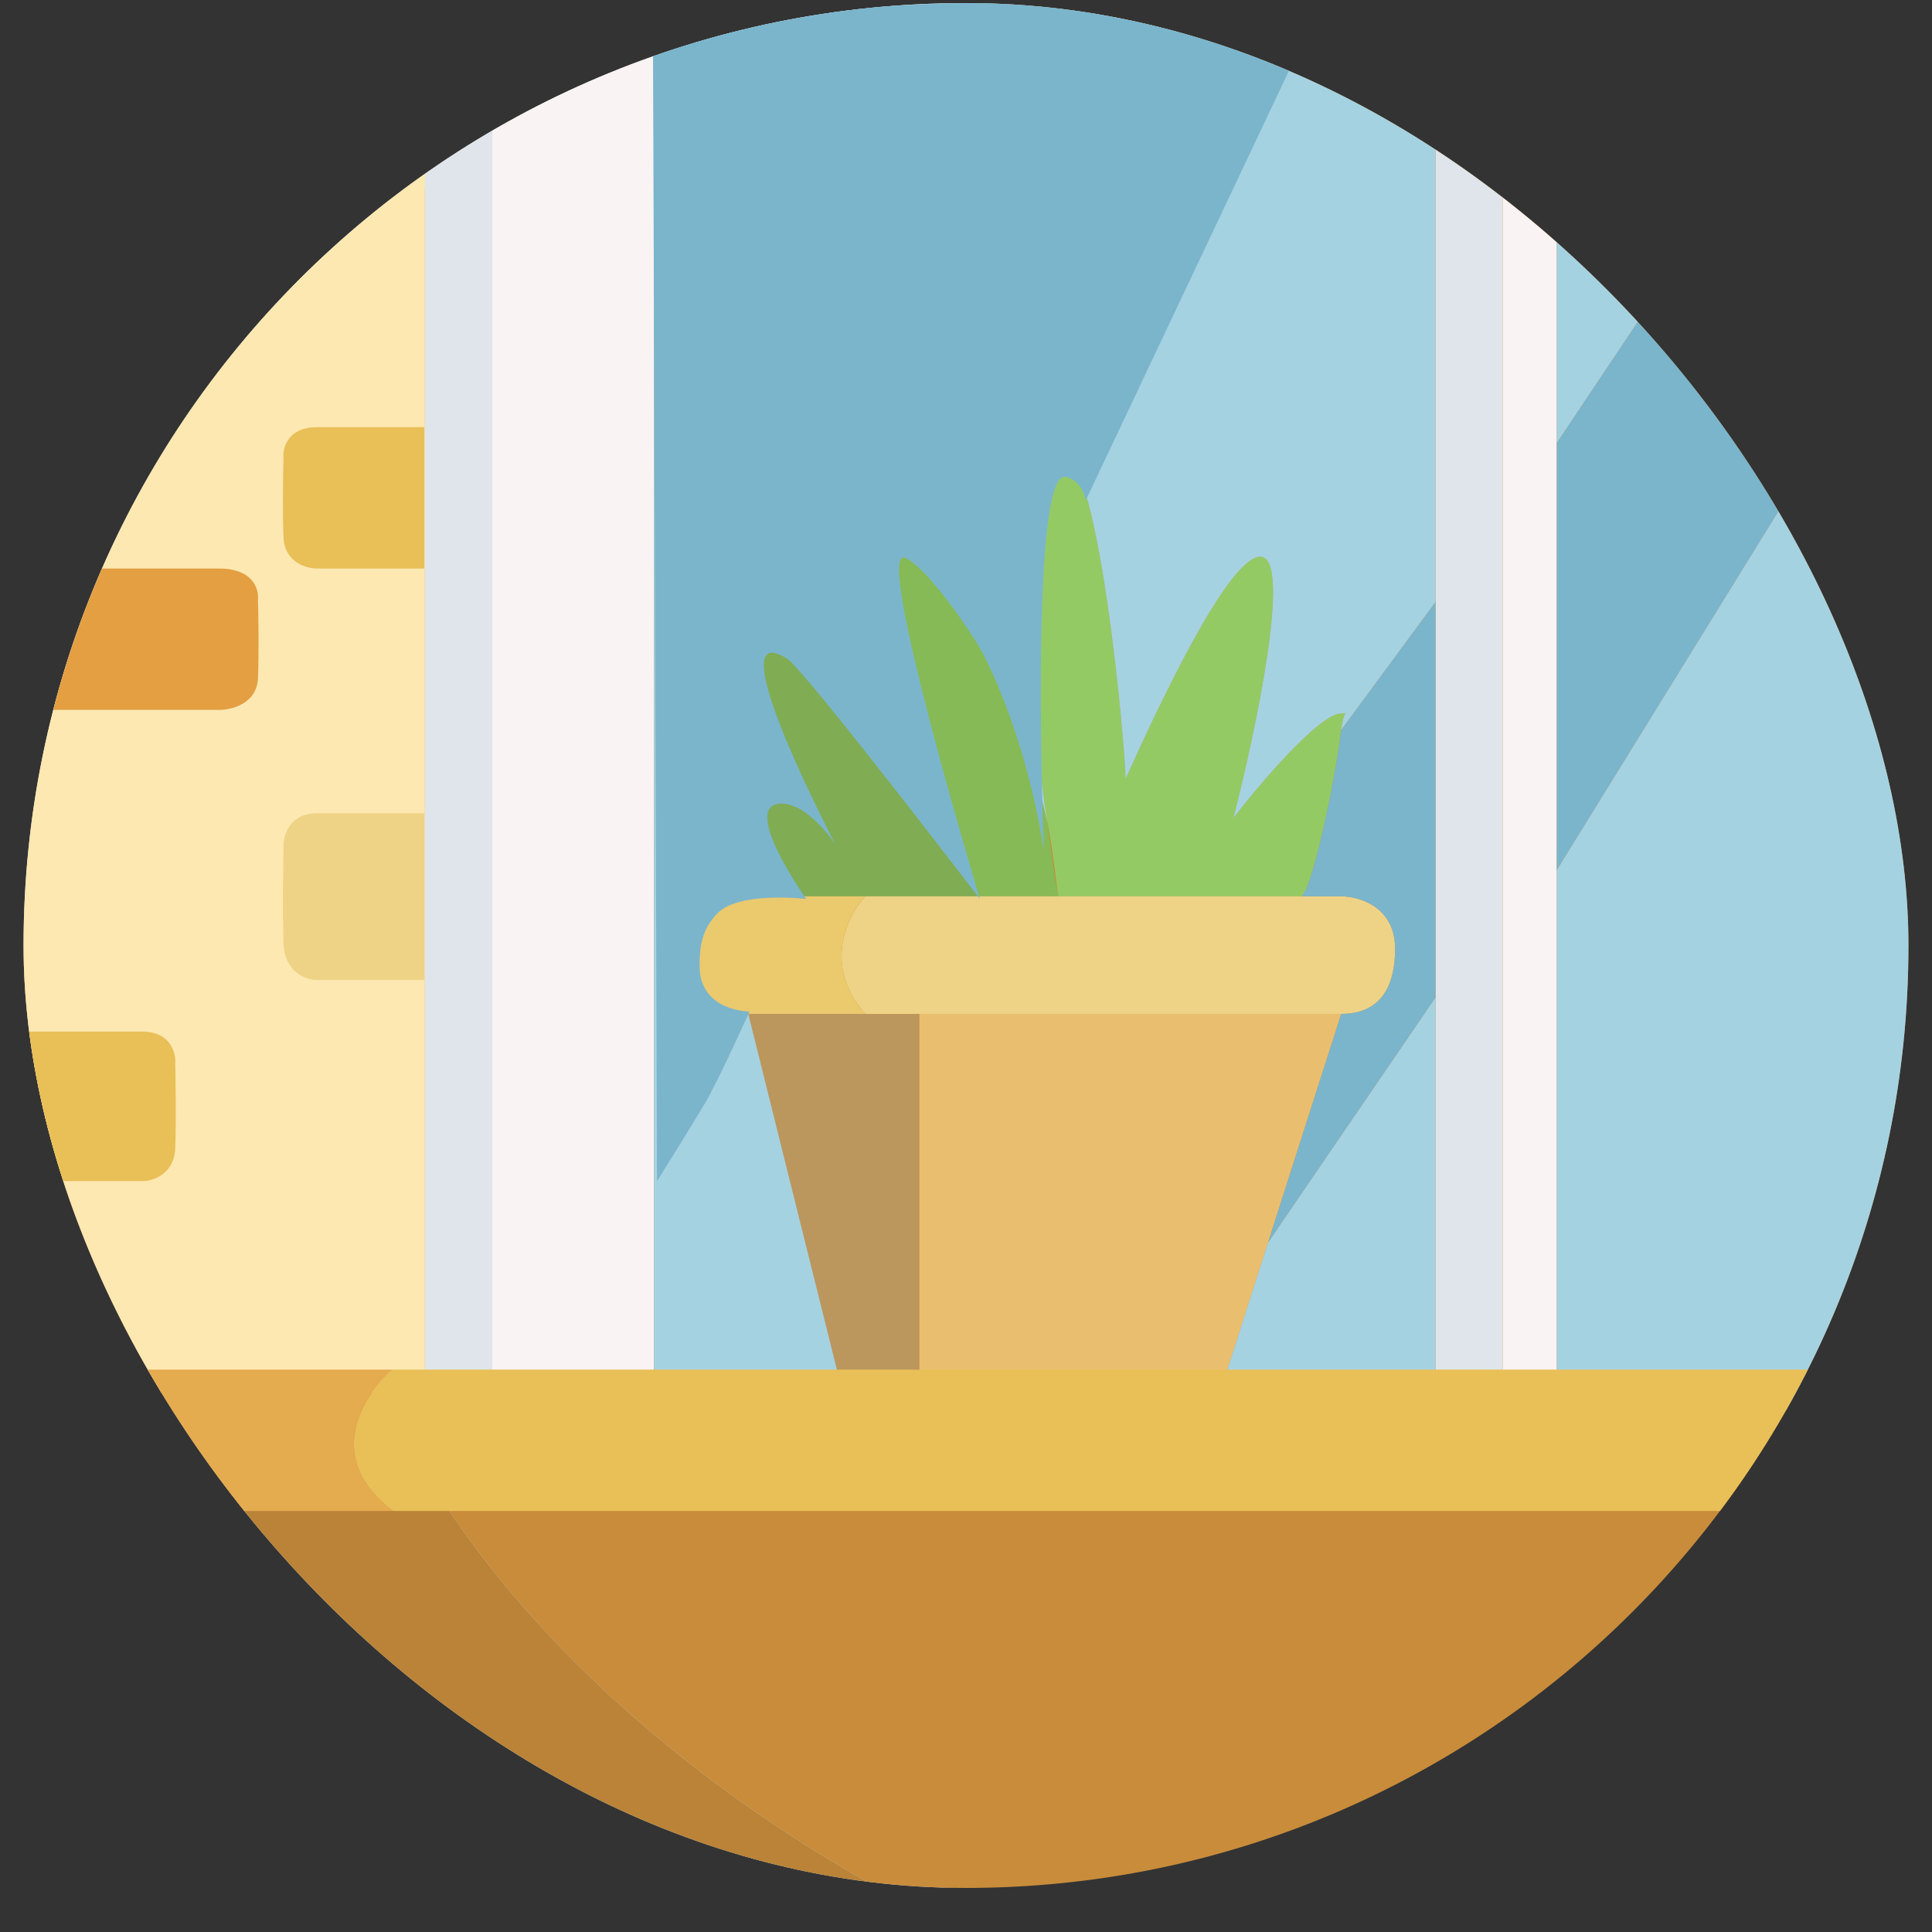 <svg width="41" height="41" viewBox="0 0 41 41" fill="none" xmlns="http://www.w3.org/2000/svg">
<rect x="0" y="0" width="41" height="41" fill="#333333" stroke="none"/>
<g clip-path="url(#clip0_235_341)">
<circle cx="19.5" cy="20.065" r="20" fill="#D9D9D9"/>
<path fill-rule="evenodd" clip-rule="evenodd" d="M22.564 41.866C33.155 41.05 41.5 32.018 41.5 20.995C41.5 9.436 32.322 0.065 21 0.065C9.678 0.065 0.5 9.436 0.5 20.995C0.5 24.85 1.521 28.461 3.301 31.563H9.207C12.925 37.459 19.66 40.888 22.564 41.866Z" fill="#C88C3B"/>
<path d="M21 41.926C21.526 41.926 22.047 41.906 22.564 41.866C19.66 40.888 12.925 37.459 9.207 31.563H3.301C6.859 37.763 13.454 41.926 21 41.926Z" fill="#BA8337"/>
<path d="M9.018 29.556V2.111C6.063 4.052 0.039 10.262 -0.419 16.25C-0.876 22.238 0.71 27.708 1.472 29.556H9.018Z" fill="#FDE8B1"/>
<path d="M9.018 2.111V29.556H10.447V1.617C9.498 2.05 9.018 2.111 9.018 2.111Z" fill="#DFE5EA"/>
<path d="M13.879 29.556V0.725C13.879 0.725 11.397 1.184 10.447 1.617V29.556H13.879Z" fill="#F9F3F3"/>
<path d="M30.464 2.388V12.776V21.166V29.556H31.893V3.22C31.391 2.895 30.464 2.388 30.464 2.388Z" fill="#DFE5EA"/>
<path d="M33.037 29.556V18.468V9.403V4.052C33.037 4.052 32.396 3.545 31.893 3.22V29.556H33.037Z" fill="#F9F3F3"/>
<path d="M16.166 16.804C15.709 17.248 16.548 18.468 17.024 19.022H18.365H20.741C20.674 18.909 20.608 18.79 20.544 18.667C19.469 16.777 16.594 12.164 16.166 13.2C15.724 14.273 16.851 16.47 17.529 17.532C17.553 17.568 17.576 17.603 17.596 17.636C17.574 17.603 17.552 17.568 17.529 17.532C17.214 17.064 16.591 16.392 16.166 16.804Z" fill="#80AC54"/>
<path fill-rule="evenodd" clip-rule="evenodd" d="M22.457 9.596C23.315 9.319 23.887 15.973 23.887 16.527C24.554 15.048 26.06 11.814 26.746 11.814C27.433 11.814 26.651 15.51 26.174 17.359C26.746 16.619 28.005 15.141 28.462 15.141C28.623 15.141 28.515 15.052 28.462 15.493C28.326 16.621 27.81 19.022 27.604 19.022H22.457C22.445 18.934 22.433 18.834 22.419 18.726C22.367 18.312 22.301 17.792 22.225 17.448C21.64 13.654 21.841 9.795 22.457 9.596Z" fill="#94CA64"/>
<path d="M20.741 19.022H22.457C22.369 18.594 22.292 17.883 22.225 17.448C21.446 13.949 19.535 10.52 19.026 11.26C18.59 11.894 19.244 16.19 20.544 18.667C20.619 18.8 20.685 18.919 20.741 19.022Z" fill="#86BA56"/>
<path fill-rule="evenodd" clip-rule="evenodd" d="M28.462 21.517L26.91 26.367L25.889 29.556H19.508V21.517H28.462Z" fill="#E9BF6F"/>
<path d="M15.88 21.517L17.882 29.556H19.508V21.517H18.365H15.88Z" fill="#BB975E"/>
<path fill-rule="evenodd" clip-rule="evenodd" d="M18.365 19.022C17.983 19.427 17.45 20.493 18.365 21.517H19.508H28.462C29.034 21.517 29.606 21.24 29.606 20.131C29.606 19.244 28.843 19.022 28.462 19.022H27.604H20.741H18.365Z" fill="#EED386"/>
<path d="M14.737 20.408C14.737 21.295 15.499 21.517 15.88 21.517H18.365C17.45 20.493 17.983 19.427 18.365 19.022H17.024H15.88C15.309 19.022 14.737 19.299 14.737 20.408Z" fill="#EBC96D"/>
<path d="M13.879 0.725V29.556H17.882L15.88 21.517C15.499 21.517 14.737 21.295 14.737 20.408C14.737 19.299 15.309 19.022 15.88 19.022H17.024C16.548 18.468 15.709 17.248 16.166 16.804C16.591 16.392 17.214 17.064 17.529 17.532C16.851 16.47 15.724 14.273 16.166 13.2C16.594 12.164 19.469 16.777 20.544 18.667C19.244 16.19 18.59 11.894 19.026 11.26C19.535 10.52 21.446 13.949 22.225 17.448C21.64 13.654 21.841 9.795 22.457 9.596C23.315 9.319 23.887 15.973 23.887 16.527C24.554 15.048 26.06 11.814 26.746 11.814C27.433 11.814 26.651 15.51 26.174 17.359C26.746 16.619 28.005 15.141 28.462 15.141C28.623 15.141 28.515 15.052 28.462 15.493L30.464 12.776V2.388C30.464 2.388 26.008 0.515 22.743 0.171C18.74 -0.251 13.879 0.725 13.879 0.725Z" fill="#A5D2E1"/>
<path d="M33.037 4.052V9.403L35.186 6.188C34.382 5.29 33.633 4.563 33.037 4.052Z" fill="#A5D2E1"/>
<path d="M35.186 6.188L33.037 9.403V18.468L38.517 9.596C37.396 7.617 36.394 7.54 35.186 6.188Z" fill="#7BB5CC"/>
<path fill-rule="evenodd" clip-rule="evenodd" d="M30.464 21.166L26.91 26.367L25.889 29.556H30.464V21.166Z" fill="#A5D2E1"/>
<path d="M28.462 19.022C28.843 19.022 29.606 19.244 29.606 20.131C29.606 21.24 29.034 21.517 28.462 21.517L26.91 26.367L30.464 21.166V12.776L28.462 15.493C28.326 16.621 27.81 19.022 27.604 19.022H28.462Z" fill="#7BB5CC"/>
<path d="M39.427 30.065C40.475 29.049 42.016 24.899 41.33 18.468C41.057 15.908 39.75 11.775 38.517 9.596L33.037 18.468V29.556L39.427 30.065Z" fill="#A5D2E1"/>
<path d="M13.857 0.815C21.381 -0.706 26.087 0.433 27.5 1.193L23.041 10.62C23.041 10.62 22.98 10.2 22.618 10.121C21.834 9.95 22.151 18.061 22.151 18.061C22.151 18.061 21.893 15.992 20.917 13.978C20.667 13.462 19.648 12.009 19.203 11.836C18.534 11.577 20.794 19.077 20.794 19.077C20.794 19.077 17.068 14.204 16.704 13.978C15.158 13.014 17.725 17.914 17.725 17.914C17.725 17.914 17.159 17.054 16.587 17.054C15.671 17.054 17.11 19.077 17.11 19.077C17.11 19.077 15.684 18.907 15.224 19.383C14.89 19.728 14.846 20.096 14.846 20.497C14.846 21.467 15.906 21.467 15.906 21.467C15.906 21.467 15.239 22.948 14.952 23.428C14.592 24.03 13.944 25.065 13.944 25.065L13.857 0.815Z" fill="#7BB5CC"/>
<path d="M9.004 12.065V9.065H6.73C6.116 9.065 5.998 9.492 6.016 9.706C6.007 10.048 5.994 10.865 6.016 11.398C6.037 11.932 6.5 12.065 6.73 12.065H9.004Z" fill="#E9BF57"/>
<path d="M9.004 20.798V17.259H6.73C6.116 17.259 5.998 17.763 6.016 18.015C6.007 18.418 5.994 19.382 6.016 20.011C6.037 20.64 6.5 20.798 6.73 20.798H9.004Z" fill="#EED386"/>
<path d="M-1.513 15.065L0.51 12.065H4.654C5.358 12.065 5.494 12.492 5.474 12.706C5.484 13.048 5.498 13.865 5.474 14.398C5.449 14.932 4.917 15.065 4.654 15.065H-1.513Z" fill="#E39F42"/>
<path d="M-2.27 25.065L-0.536 21.892H3.017C3.62 21.892 3.736 22.344 3.719 22.57C3.727 22.931 3.74 23.796 3.719 24.36C3.698 24.924 3.242 25.065 3.017 25.065H-2.27Z" fill="#E9BF57"/>
<path fill-rule="evenodd" clip-rule="evenodd" d="M8.337 32.065H39.095L40.5 29.065H8.337C7.712 29.595 6.839 30.936 8.337 32.065Z" fill="#E9BF57"/>
<path d="M1.516 29.065C1.151 29.097 0.438 29.436 0.504 30.538C0.571 31.641 1.206 32.016 1.516 32.065H8.337C6.839 30.936 7.712 29.595 8.337 29.065H1.516Z" fill="#E5AB4F"/>
</g>
<defs>
<clipPath id="clip0_235_341">
<rect x="0.5" y="0.065" width="40" height="40" rx="20" fill="white"/>
</clipPath>
</defs>
</svg>
